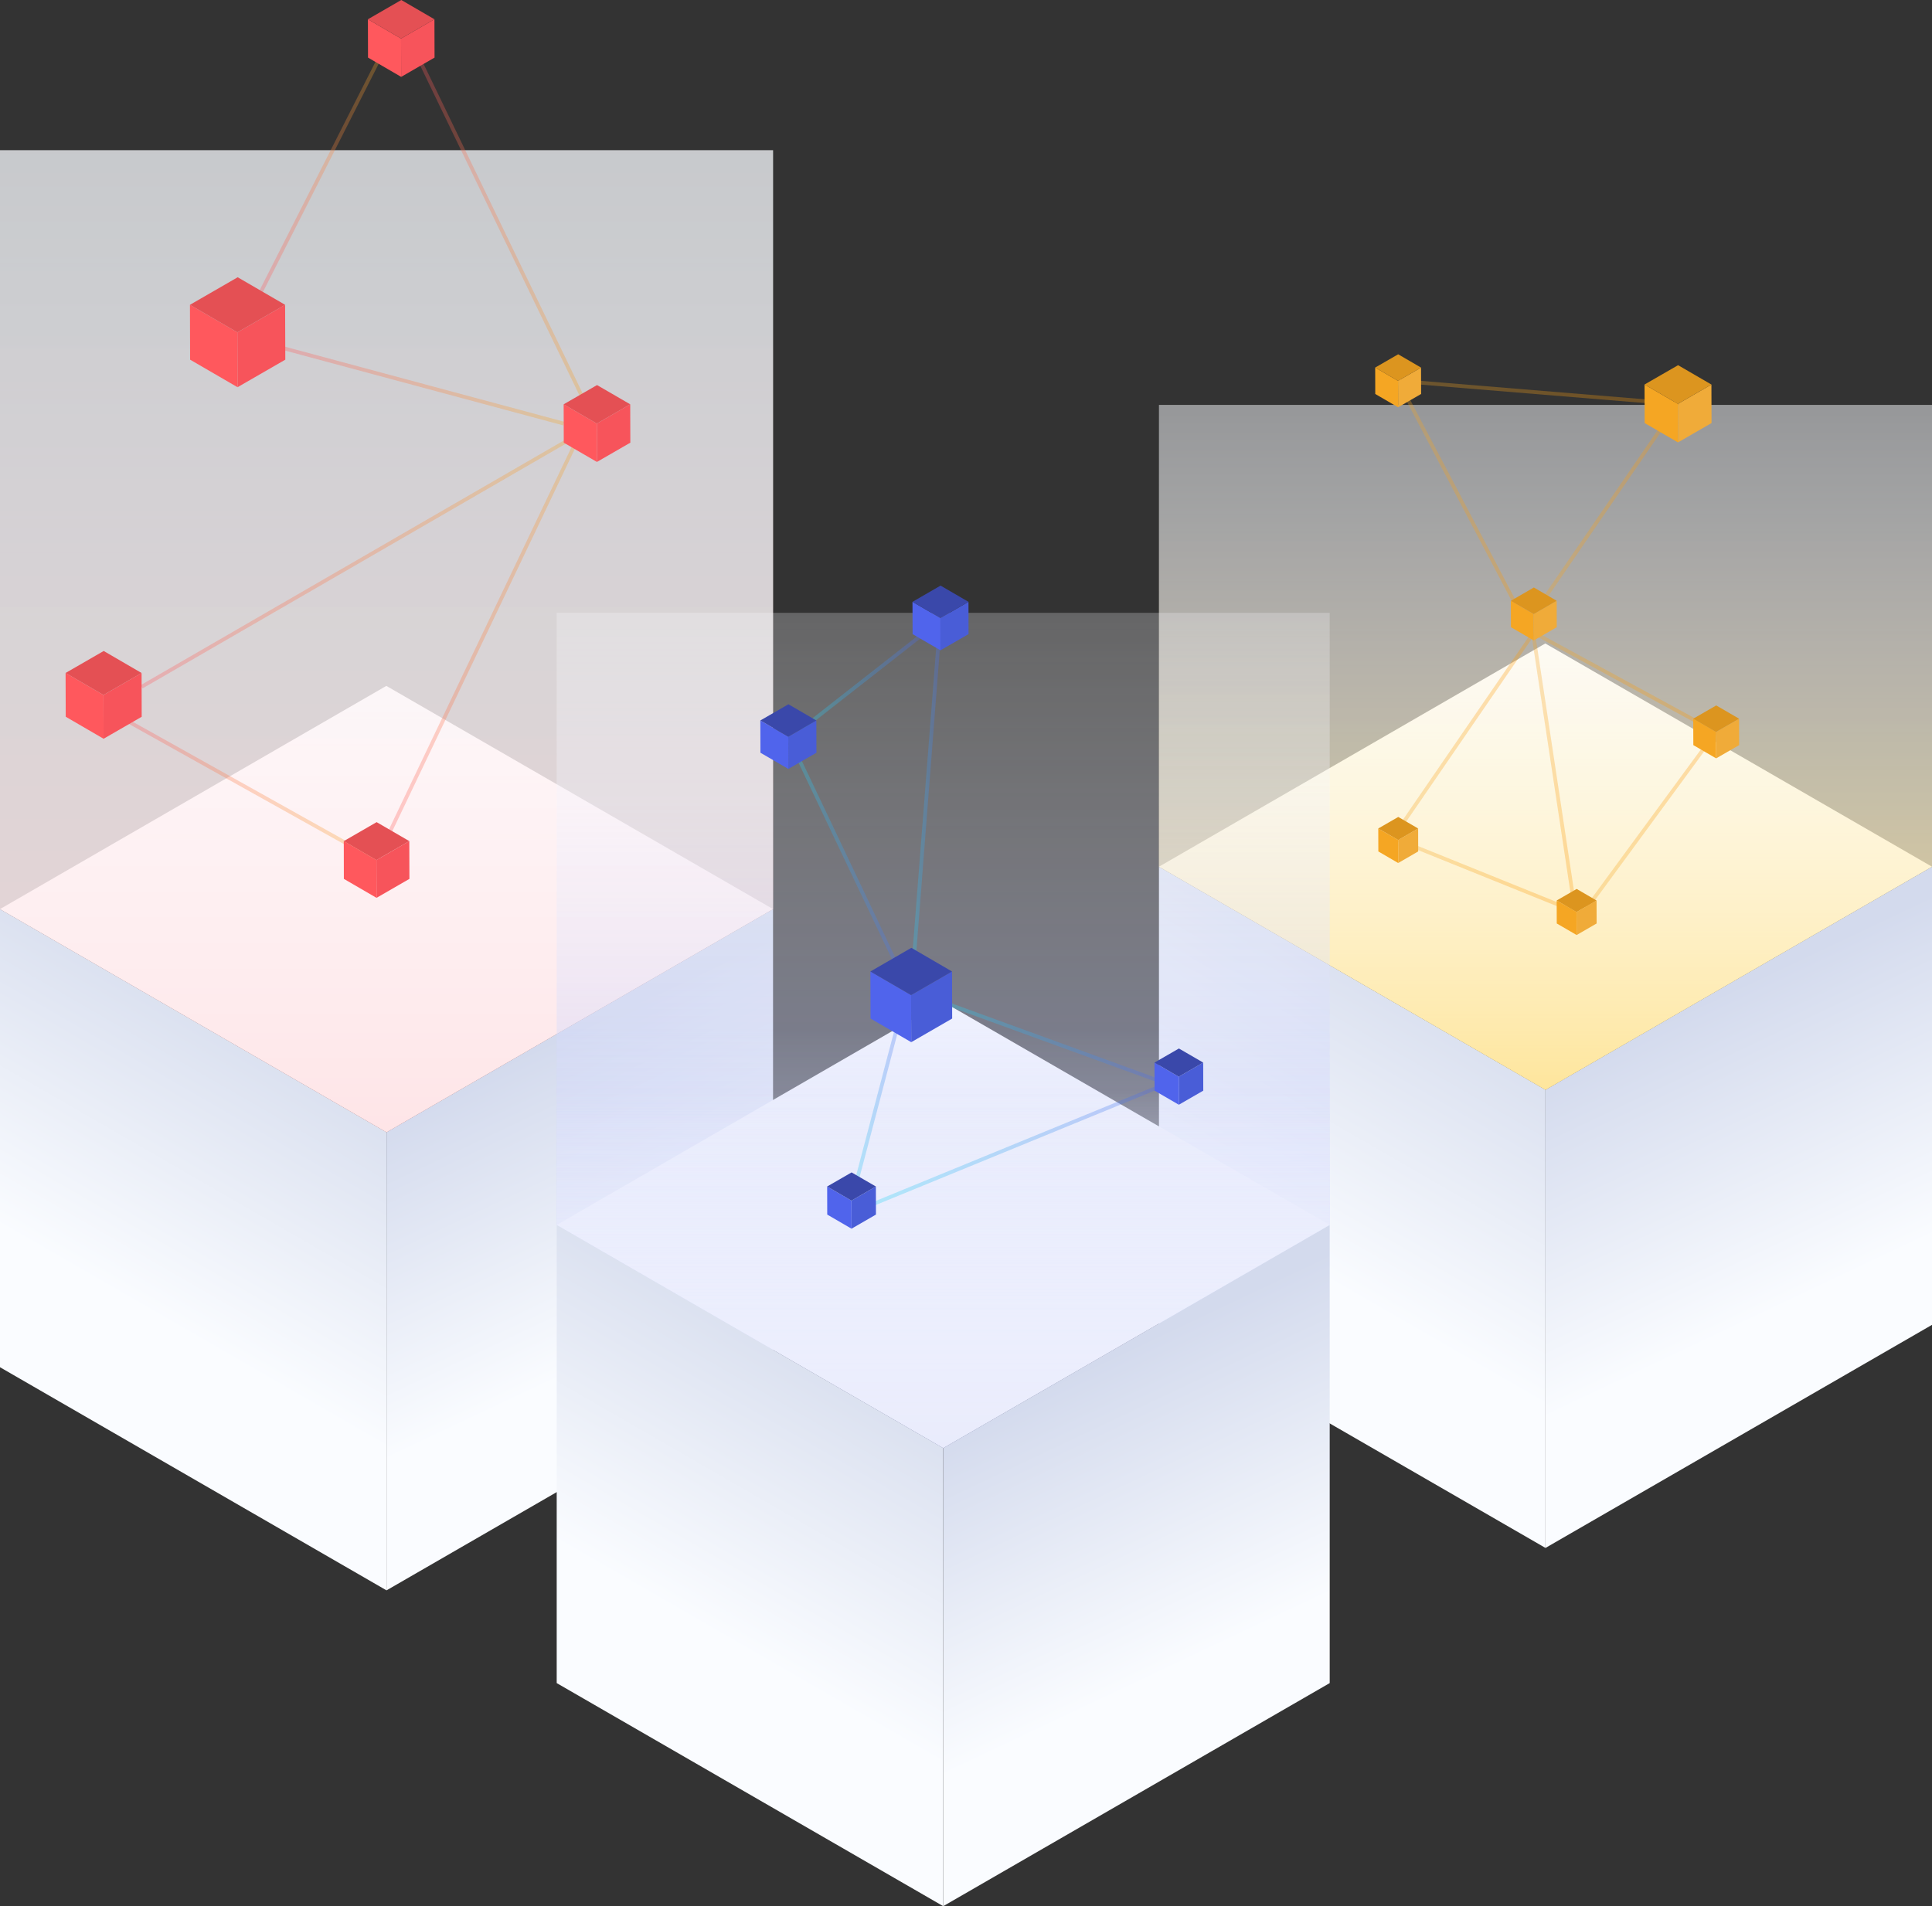 <svg xmlns="http://www.w3.org/2000/svg" xmlns:xlink="http://www.w3.org/1999/xlink" viewBox="0 0 514.04 507.3"><rect x="0" y="0" width="514.04" height="507.3" fill="#333333" stroke="none"/><defs><style>.cls-1{isolation:isolate;}.cls-2{fill:#fff;}.cls-3{fill:url(#linear-gradient);}.cls-4{fill:url(#linear-gradient-2);}.cls-5{fill:url(#linear-gradient-3);}.cls-6{fill:url(#linear-gradient-4);}.cls-7{fill:url(#linear-gradient-5);}.cls-8{fill:url(#linear-gradient-6);}.cls-22,.cls-35,.cls-9{mix-blend-mode:multiply;}.cls-9{fill:url(#linear-gradient-7);}.cls-10,.cls-11,.cls-23,.cls-36,.cls-37{opacity:0.5;}.cls-10{fill:url(#linear-gradient-8);}.cls-11{fill:url(#linear-gradient-9);}.cls-12{opacity:0.3;}.cls-13,.cls-14,.cls-15,.cls-16,.cls-17,.cls-18,.cls-24,.cls-25,.cls-26,.cls-27,.cls-28,.cls-29,.cls-30,.cls-31,.cls-38,.cls-39,.cls-40,.cls-41,.cls-42,.cls-43{fill:none;stroke-miterlimit:10;}.cls-13{stroke:url(#New_Gradient_Swatch);}.cls-14{stroke:url(#New_Gradient_Swatch-2);}.cls-15{stroke:url(#New_Gradient_Swatch-3);}.cls-16{stroke:url(#New_Gradient_Swatch-4);}.cls-17{stroke:url(#New_Gradient_Swatch-5);}.cls-18{stroke:url(#New_Gradient_Swatch-6);}.cls-19{fill:#f7545b;}.cls-20{fill:#ff585d;}.cls-21{fill:#e45054;}.cls-22{fill:url(#linear-gradient-10);}.cls-23{fill:url(#linear-gradient-11);}.cls-24{stroke:url(#linear-gradient-13);}.cls-25{stroke:url(#linear-gradient-14);}.cls-26{stroke:url(#linear-gradient-15);}.cls-27{stroke:url(#linear-gradient-16);}.cls-28{stroke:url(#linear-gradient-17);}.cls-29{stroke:url(#linear-gradient-18);}.cls-30{stroke:url(#linear-gradient-19);}.cls-31{stroke:url(#linear-gradient-20);}.cls-32{fill:#f0ab39;}.cls-33{fill:#f5a623;}.cls-34{fill:#dc951f;}.cls-35{fill:url(#linear-gradient-21);}.cls-36{fill:url(#linear-gradient-22);}.cls-37{fill:url(#linear-gradient-23);}.cls-38{stroke:url(#linear-gradient-24);}.cls-39{stroke:url(#linear-gradient-25);}.cls-40{stroke:url(#linear-gradient-26);}.cls-41{stroke:url(#linear-gradient-27);}.cls-42{stroke:url(#linear-gradient-28);}.cls-43{stroke:url(#linear-gradient-29);}.cls-44{fill:#495dd7;}.cls-45{fill:#5064ec;}.cls-46{fill:#3a48aa;}</style><linearGradient id="linear-gradient" x1="333.52" y1="366.8" x2="386.83" y2="274.43" gradientUnits="userSpaceOnUse"><stop offset="0.3" stop-color="#fafcff"/><stop offset="1" stop-color="#dbe1f0"/></linearGradient><linearGradient id="linear-gradient-2" x1="488.78" y1="376.61" x2="439.73" y2="272.94" gradientUnits="userSpaceOnUse"><stop offset="0.28" stop-color="#fafcff"/><stop offset="1" stop-color="#d3daed"/></linearGradient><linearGradient id="linear-gradient-3" x1="25.16" y1="378.09" x2="78.47" y2="285.72" xlink:href="#linear-gradient"/><linearGradient id="linear-gradient-4" x1="180.42" y1="387.9" x2="131.37" y2="284.22" xlink:href="#linear-gradient-2"/><linearGradient id="linear-gradient-5" x1="173.28" y1="462.14" x2="226.59" y2="369.77" xlink:href="#linear-gradient"/><linearGradient id="linear-gradient-6" x1="328.54" y1="471.95" x2="279.49" y2="368.28" xlink:href="#linear-gradient-2"/><linearGradient id="linear-gradient-7" x1="102.84" y1="39.98" x2="102.84" y2="301.32" gradientUnits="userSpaceOnUse"><stop offset="0" stop-color="#fafcff" stop-opacity="0"/><stop offset="1" stop-color="#ff585d" stop-opacity="0.6"/></linearGradient><linearGradient id="linear-gradient-8" x1="102.84" y1="39.98" x2="102.84" y2="301.32" gradientUnits="userSpaceOnUse"><stop offset="0.15" stop-color="#fafcff"/><stop offset="0.2" stop-color="#fbfcff"/><stop offset="1" stop-color="#fff"/></linearGradient><linearGradient id="linear-gradient-9" x1="102.84" y1="39.98" x2="102.84" y2="301.32" xlink:href="#linear-gradient-8"/><linearGradient id="New_Gradient_Swatch" x1="69.09" y1="45.12" x2="102.76" y2="45.12" gradientUnits="userSpaceOnUse"><stop offset="0.03" stop-color="#ff585d"/><stop offset="1" stop-color="#f5a623"/></linearGradient><linearGradient id="New_Gradient_Swatch-2" x1="110.72" y1="61.3" x2="156.32" y2="61.3" xlink:href="#New_Gradient_Swatch"/><linearGradient id="New_Gradient_Swatch-3" x1="73.12" y1="102.41" x2="150.12" y2="102.41" xlink:href="#New_Gradient_Swatch"/><linearGradient id="New_Gradient_Swatch-4" x1="37.42" y1="149.02" x2="154.65" y2="149.02" xlink:href="#New_Gradient_Swatch"/><linearGradient id="New_Gradient_Swatch-5" x1="32.37" y1="210.03" x2="100.4" y2="210.03" xlink:href="#New_Gradient_Swatch"/><linearGradient id="New_Gradient_Swatch-6" x1="99.7" y1="172.09" x2="154.85" y2="172.09" xlink:href="#New_Gradient_Swatch"/><linearGradient id="linear-gradient-10" x1="411.2" y1="107.75" x2="411.2" y2="290.03" gradientUnits="userSpaceOnUse"><stop offset="0" stop-color="#fff" stop-opacity="0"/><stop offset="1" stop-color="#ffc107" stop-opacity="0.8"/></linearGradient><linearGradient id="linear-gradient-11" x1="411.2" y1="107.75" x2="411.2" y2="290.03" xlink:href="#linear-gradient-8"/><linearGradient id="linear-gradient-13" x1="474.93" y1="446.19" x2="482.31" y2="446.19" gradientTransform="matrix(0.86, 0.51, -0.4, 0.72, 195.08, -430.81)" gradientUnits="userSpaceOnUse"><stop offset="0.03" stop-color="#f5a623"/><stop offset="1" stop-color="#ff9800"/></linearGradient><linearGradient id="linear-gradient-14" x1="741.1" y1="297.9" x2="768.76" y2="297.9" gradientTransform="matrix(1.66, 0.76, -1.4, 0.67, -423.32, -666.59)" xlink:href="#linear-gradient-13"/><linearGradient id="linear-gradient-15" x1="359.65" y1="148.95" x2="387.31" y2="148.95" gradientTransform="matrix(1.03, 0.01, 0.1, 1.11, -9.88, -37.26)" xlink:href="#linear-gradient-13"/><linearGradient id="linear-gradient-16" x1="445.12" y1="261.79" x2="457.21" y2="261.79" gradientTransform="matrix(1.01, 0.24, -0.59, 1.31, 89.52, -256.27)" xlink:href="#linear-gradient-13"/><linearGradient id="linear-gradient-17" x1="733.14" y1="572.17" x2="782.77" y2="572.17" gradientTransform="matrix(0.53, 1.21, -0.86, 0.6, 504.96, -1051.6)" xlink:href="#linear-gradient-13"/><linearGradient id="linear-gradient-18" x1="398.6" y1="593.16" x2="464.81" y2="593.16" gradientTransform="matrix(0.48, 0.6, -0.6, 0.76, 546.17, -474.62)" xlink:href="#linear-gradient-13"/><linearGradient id="linear-gradient-19" x1="895.11" y1="-250.13" x2="935.03" y2="-250.13" gradientTransform="matrix(0.18, -1.18, 1.08, -0.06, 543.21, 1278.62)" xlink:href="#linear-gradient-13"/><linearGradient id="linear-gradient-20" x1="751.11" y1="519.27" x2="794.07" y2="519.27" gradientTransform="matrix(0.59, 0.91, -0.92, 0.47, 456.22, -768.07)" xlink:href="#linear-gradient-13"/><linearGradient id="linear-gradient-21" x1="250.96" y1="163.09" x2="250.96" y2="385.37" gradientUnits="userSpaceOnUse"><stop offset="0" stop-color="#fafcff" stop-opacity="0"/><stop offset="1" stop-color="#5064ec" stop-opacity="0.5"/></linearGradient><linearGradient id="linear-gradient-22" x1="250.96" y1="163.09" x2="250.96" y2="385.37" gradientUnits="userSpaceOnUse"><stop offset="0.5" stop-color="#fafcff" stop-opacity="0.5"/><stop offset="0.54" stop-color="#fbfcff" stop-opacity="0.57"/><stop offset="0.64" stop-color="#fcfdff" stop-opacity="0.72"/><stop offset="0.74" stop-color="#fdfeff" stop-opacity="0.84"/><stop offset="0.83" stop-color="#feffff" stop-opacity="0.93"/><stop offset="0.92" stop-color="#fff" stop-opacity="0.98"/><stop offset="1" stop-color="#fff"/></linearGradient><linearGradient id="linear-gradient-23" x1="250.96" y1="163.09" x2="250.96" y2="385.37" gradientUnits="userSpaceOnUse"><stop offset="0.57" stop-color="#fafcff" stop-opacity="0"/><stop offset="0.61" stop-color="#fbfdff" stop-opacity="0.17"/><stop offset="0.67" stop-color="#fcfdff" stop-opacity="0.39"/><stop offset="0.72" stop-color="#fdfeff" stop-opacity="0.58"/><stop offset="0.78" stop-color="#fefeff" stop-opacity="0.73"/><stop offset="0.84" stop-color="#feffff" stop-opacity="0.85"/><stop offset="0.9" stop-color="#fff" stop-opacity="0.93"/><stop offset="0.95" stop-color="#fff" stop-opacity="0.98"/><stop offset="1" stop-color="#fff"/></linearGradient><linearGradient id="linear-gradient-24" x1="241.91" y1="214.66" x2="250.71" y2="214.66" gradientUnits="userSpaceOnUse"><stop offset="0.03" stop-color="#26d6f1"/><stop offset="1" stop-color="#5064ec"/></linearGradient><linearGradient id="linear-gradient-25" x1="213.17" y1="180.95" x2="246.81" y2="180.95" xlink:href="#linear-gradient-24"/><linearGradient id="linear-gradient-26" x1="209.28" y1="230.45" x2="242.86" y2="230.45" xlink:href="#linear-gradient-24"/><linearGradient id="linear-gradient-27" x1="226.05" y1="293.74" x2="240.61" y2="293.74" xlink:href="#linear-gradient-24"/><linearGradient id="linear-gradient-28" x1="250.04" y1="277.44" x2="310.58" y2="277.44" xlink:href="#linear-gradient-24"/><linearGradient id="linear-gradient-29" x1="229.8" y1="304.89" x2="310.6" y2="304.89" xlink:href="#linear-gradient-24"/></defs><title>Microservices</title><g class="cls-1"><g id="Layer_2" data-name="Layer 2"><g id="Layer_1-2" data-name="Layer 1"><polygon class="cls-2" points="308.36 230.66 411.15 171.25 514.04 230.66 411.2 290.03 308.36 230.66"/><polygon class="cls-3" points="308.36 230.66 308.36 352.59 411.2 411.96 411.2 290.03 308.36 230.66"/><polygon class="cls-4" points="411.2 411.96 514.04 352.59 514.04 230.66 411.2 290.03 411.2 411.96"/><polygon class="cls-2" points="0 241.94 102.79 182.54 205.68 241.94 102.84 301.32 0 241.94"/><polygon class="cls-5" points="0 241.94 0 363.87 102.84 423.25 102.84 301.32 0 241.94"/><polygon class="cls-6" points="102.84 423.25 205.68 363.87 205.68 241.94 102.84 301.32 102.84 423.25"/><polygon class="cls-2" points="148.12 326 250.91 266.6 353.79 326 250.96 385.37 148.12 326"/><polygon class="cls-7" points="148.12 326 148.12 447.93 250.96 507.3 250.96 385.37 148.12 326"/><polygon class="cls-8" points="250.96 507.3 353.79 447.93 353.79 326 250.96 385.37 250.96 507.3"/><polygon class="cls-9" points="0 241.94 0 39.98 205.68 39.98 205.68 241.94 102.84 301.32 0 241.94"/><polygon class="cls-10" points="0 241.94 0 39.98 205.68 39.98 205.68 241.94 102.84 301.32 0 241.94"/><polygon class="cls-11" points="0 241.94 0 39.98 205.68 39.98 205.68 241.94 102.84 301.32 0 241.94"/><g class="cls-12"><line class="cls-13" x1="69.54" y1="77.44" x2="102.32" y2="12.79"/><line class="cls-14" x1="111.17" y1="14.99" x2="155.87" y2="107.6"/><line class="cls-15" x1="149.99" y1="112.73" x2="73.25" y2="92.09"/><line class="cls-16" x1="37.67" y1="182.78" x2="154.4" y2="115.27"/><line class="cls-17" x1="32.61" y1="191.15" x2="100.15" y2="228.9"/><line class="cls-18" x1="154.4" y1="115.27" x2="100.15" y2="228.9"/></g><polygon class="cls-19" points="108.9 223.85 108.93 233.9 100.18 238.95 100.15 228.9 108.9 223.85"/><polygon class="cls-20" points="100.18 238.95 91.49 233.9 91.47 223.85 100.15 228.9 100.18 238.95"/><polygon class="cls-21" points="100.15 228.9 91.47 223.85 100.21 218.8 108.9 223.85 100.15 228.9"/><polygon class="cls-19" points="167.68 107.6 167.71 117.81 158.82 122.94 158.8 112.73 167.68 107.6"/><polygon class="cls-20" points="158.82 122.94 150 117.81 149.97 107.6 158.8 112.73 158.82 122.94"/><polygon class="cls-21" points="158.8 112.73 149.97 107.6 158.85 102.48 167.68 107.6 158.8 112.73"/><polygon class="cls-19" points="115.59 5.13 115.62 15.33 106.74 20.46 106.71 10.26 115.59 5.13"/><polygon class="cls-20" points="106.74 20.46 97.92 15.33 97.89 5.13 106.71 10.26 106.74 20.46"/><polygon class="cls-21" points="106.71 10.26 97.89 5.13 106.77 0 115.59 5.13 106.71 10.26"/><polygon class="cls-19" points="37.67 179.11 37.7 190.76 27.56 196.61 27.53 184.96 37.67 179.11"/><polygon class="cls-20" points="27.56 196.61 17.49 190.75 17.45 179.1 27.53 184.96 27.56 196.61"/><polygon class="cls-21" points="27.53 184.96 17.45 179.1 27.59 173.25 37.67 179.11 27.53 184.96"/><g class="cls-1"><polygon class="cls-19" points="75.86 81.12 75.91 95.72 63.2 103.05 63.16 88.45 75.86 81.12"/><polygon class="cls-20" points="63.2 103.05 50.58 95.72 50.54 81.12 63.16 88.45 63.2 103.05"/><polygon class="cls-21" points="63.16 88.45 50.54 81.12 63.24 73.79 75.86 81.12 63.16 88.45"/></g><polygon class="cls-22" points="308.36 230.66 308.36 107.75 514.04 107.75 514.04 230.66 411.2 290.03 308.36 230.66"/><polygon class="cls-23" points="308.36 230.66 308.36 107.75 514.04 107.75 514.04 230.66 411.2 290.03 308.36 230.66"/><polygon class="cls-23" points="308.36 230.66 308.36 107.75 514.04 107.75 514.04 230.66 411.2 290.03 308.36 230.66"/><g class="cls-12"><line class="cls-24" x1="446.43" y1="107.49" x2="408.07" y2="163.42"/><line class="cls-25" x1="371.97" y1="101.36" x2="446.43" y2="107.49"/><line class="cls-26" x1="371.97" y1="101.36" x2="405.04" y2="164.22"/><line class="cls-27" x1="372.02" y1="220.87" x2="408.07" y2="168.37"/><line class="cls-28" x1="408.07" y1="169.5" x2="418.67" y2="239.66"/><line class="cls-29" x1="372" y1="223.56" x2="419.47" y2="242.73"/><line class="cls-30" x1="421.43" y1="242.73" x2="456.59" y2="194.8"/><line class="cls-31" x1="408.07" y1="168.37" x2="456.59" y2="194.8"/></g><polygon class="cls-32" points="378.09 97.83 378.11 104.85 371.99 108.39 371.97 101.36 378.09 97.83"/><polygon class="cls-33" points="371.99 108.39 365.91 104.85 365.89 97.82 371.97 101.36 371.99 108.39"/><polygon class="cls-34" points="371.97 101.36 365.89 97.82 372.01 94.29 378.09 97.83 371.97 101.36"/><polygon class="cls-32" points="462.71 191.27 462.73 198.3 456.61 201.83 456.59 194.8 462.71 191.27"/><polygon class="cls-33" points="456.61 201.83 450.54 198.3 450.51 191.27 456.59 194.8 456.61 201.83"/><polygon class="cls-34" points="456.59 194.8 450.51 191.27 456.63 187.74 462.71 191.27 456.59 194.8"/><polygon class="cls-32" points="455.35 102.34 455.38 112.59 446.46 117.74 446.43 107.49 455.35 102.34"/><polygon class="cls-33" points="446.46 117.74 437.59 112.59 437.56 102.33 446.43 107.49 446.46 117.74"/><polygon class="cls-34" points="446.43 107.49 437.56 102.33 446.48 97.19 455.35 102.34 446.43 107.49"/><polygon class="cls-32" points="424.79 239.66 424.81 245.77 419.49 248.84 419.47 242.73 424.79 239.66"/><polygon class="cls-33" points="419.49 248.84 414.2 245.77 414.18 239.65 419.47 242.73 419.49 248.84"/><polygon class="cls-34" points="419.47 242.73 414.18 239.65 419.5 236.58 424.79 239.66 419.47 242.73"/><polygon class="cls-32" points="377.32 220.49 377.33 226.6 372.01 229.68 372 223.56 377.32 220.49"/><polygon class="cls-33" points="372.01 229.68 366.73 226.6 366.71 220.49 372 223.56 372.01 229.68"/><polygon class="cls-34" points="372 223.56 366.71 220.49 372.03 217.42 377.32 220.49 372 223.56"/><polygon class="cls-32" points="414.18 159.89 414.2 166.92 408.09 170.45 408.07 163.42 414.18 159.89"/><polygon class="cls-33" points="408.09 170.45 402.01 166.92 401.99 159.89 408.07 163.42 408.09 170.45"/><polygon class="cls-34" points="408.07 163.42 401.99 159.89 408.11 156.35 414.18 159.89 408.07 163.42"/><polygon class="cls-35" points="148.12 326 148.12 163.09 353.79 163.09 353.79 326 250.96 385.37 148.12 326"/><polygon class="cls-36" points="148.12 326 148.12 163.09 353.79 163.09 353.79 326 250.96 385.37 148.12 326"/><polygon class="cls-37" points="148.12 326 148.12 163.09 353.79 163.09 353.79 326 250.96 385.37 148.12 326"/><g class="cls-12"><line class="cls-38" x1="250.21" y1="164.48" x2="242.41" y2="264.84"/><line class="cls-39" x1="213.48" y1="193.89" x2="246.51" y2="168.01"/><line class="cls-40" x1="209.73" y1="196.06" x2="242.41" y2="264.84"/><line class="cls-41" x1="226.54" y1="319.53" x2="240.13" y2="267.95"/><line class="cls-42" x1="250.21" y1="266.48" x2="310.41" y2="288.4"/><line class="cls-43" x1="229.99" y1="321.39" x2="310.41" y2="288.4"/></g><polygon class="cls-44" points="217.2 191.74 217.23 200.33 209.75 204.64 209.73 196.06 217.2 191.74"/><polygon class="cls-45" points="209.75 204.64 202.33 200.33 202.3 191.74 209.73 196.06 209.75 204.64"/><polygon class="cls-46" points="209.73 196.06 202.3 191.74 209.78 187.43 217.2 191.74 209.73 196.06"/><polygon class="cls-44" points="257.68 160.17 257.7 168.76 250.23 173.07 250.21 164.48 257.68 160.17"/><polygon class="cls-45" points="250.23 173.07 242.81 168.76 242.78 160.17 250.21 164.48 250.23 173.07"/><polygon class="cls-46" points="250.21 164.48 242.78 160.17 250.25 155.85 257.68 160.17 250.21 164.48"/><polygon class="cls-44" points="253.31 258.55 253.34 271.07 242.45 277.36 242.41 264.84 253.31 258.55"/><polygon class="cls-45" points="242.45 277.36 231.62 271.07 231.58 258.55 242.41 264.84 242.45 277.36"/><polygon class="cls-46" points="242.41 264.84 231.58 258.55 242.48 252.25 253.31 258.55 242.41 264.84"/><polygon class="cls-44" points="320.13 282.79 320.15 290.26 313.65 294.01 313.63 286.55 320.13 282.79"/><polygon class="cls-45" points="313.65 294.01 307.19 290.26 307.17 282.79 313.63 286.55 313.65 294.01"/><polygon class="cls-46" points="313.63 286.55 307.17 282.79 313.67 279.04 320.13 282.79 313.63 286.55"/><polygon class="cls-44" points="233.04 315.77 233.06 323.24 226.56 327 226.54 319.53 233.04 315.77"/><polygon class="cls-45" points="226.56 327 220.1 323.24 220.08 315.77 226.54 319.53 226.56 327"/><polygon class="cls-46" points="226.54 319.53 220.08 315.77 226.58 312.02 233.04 315.77 226.54 319.53"/></g></g></g></svg>